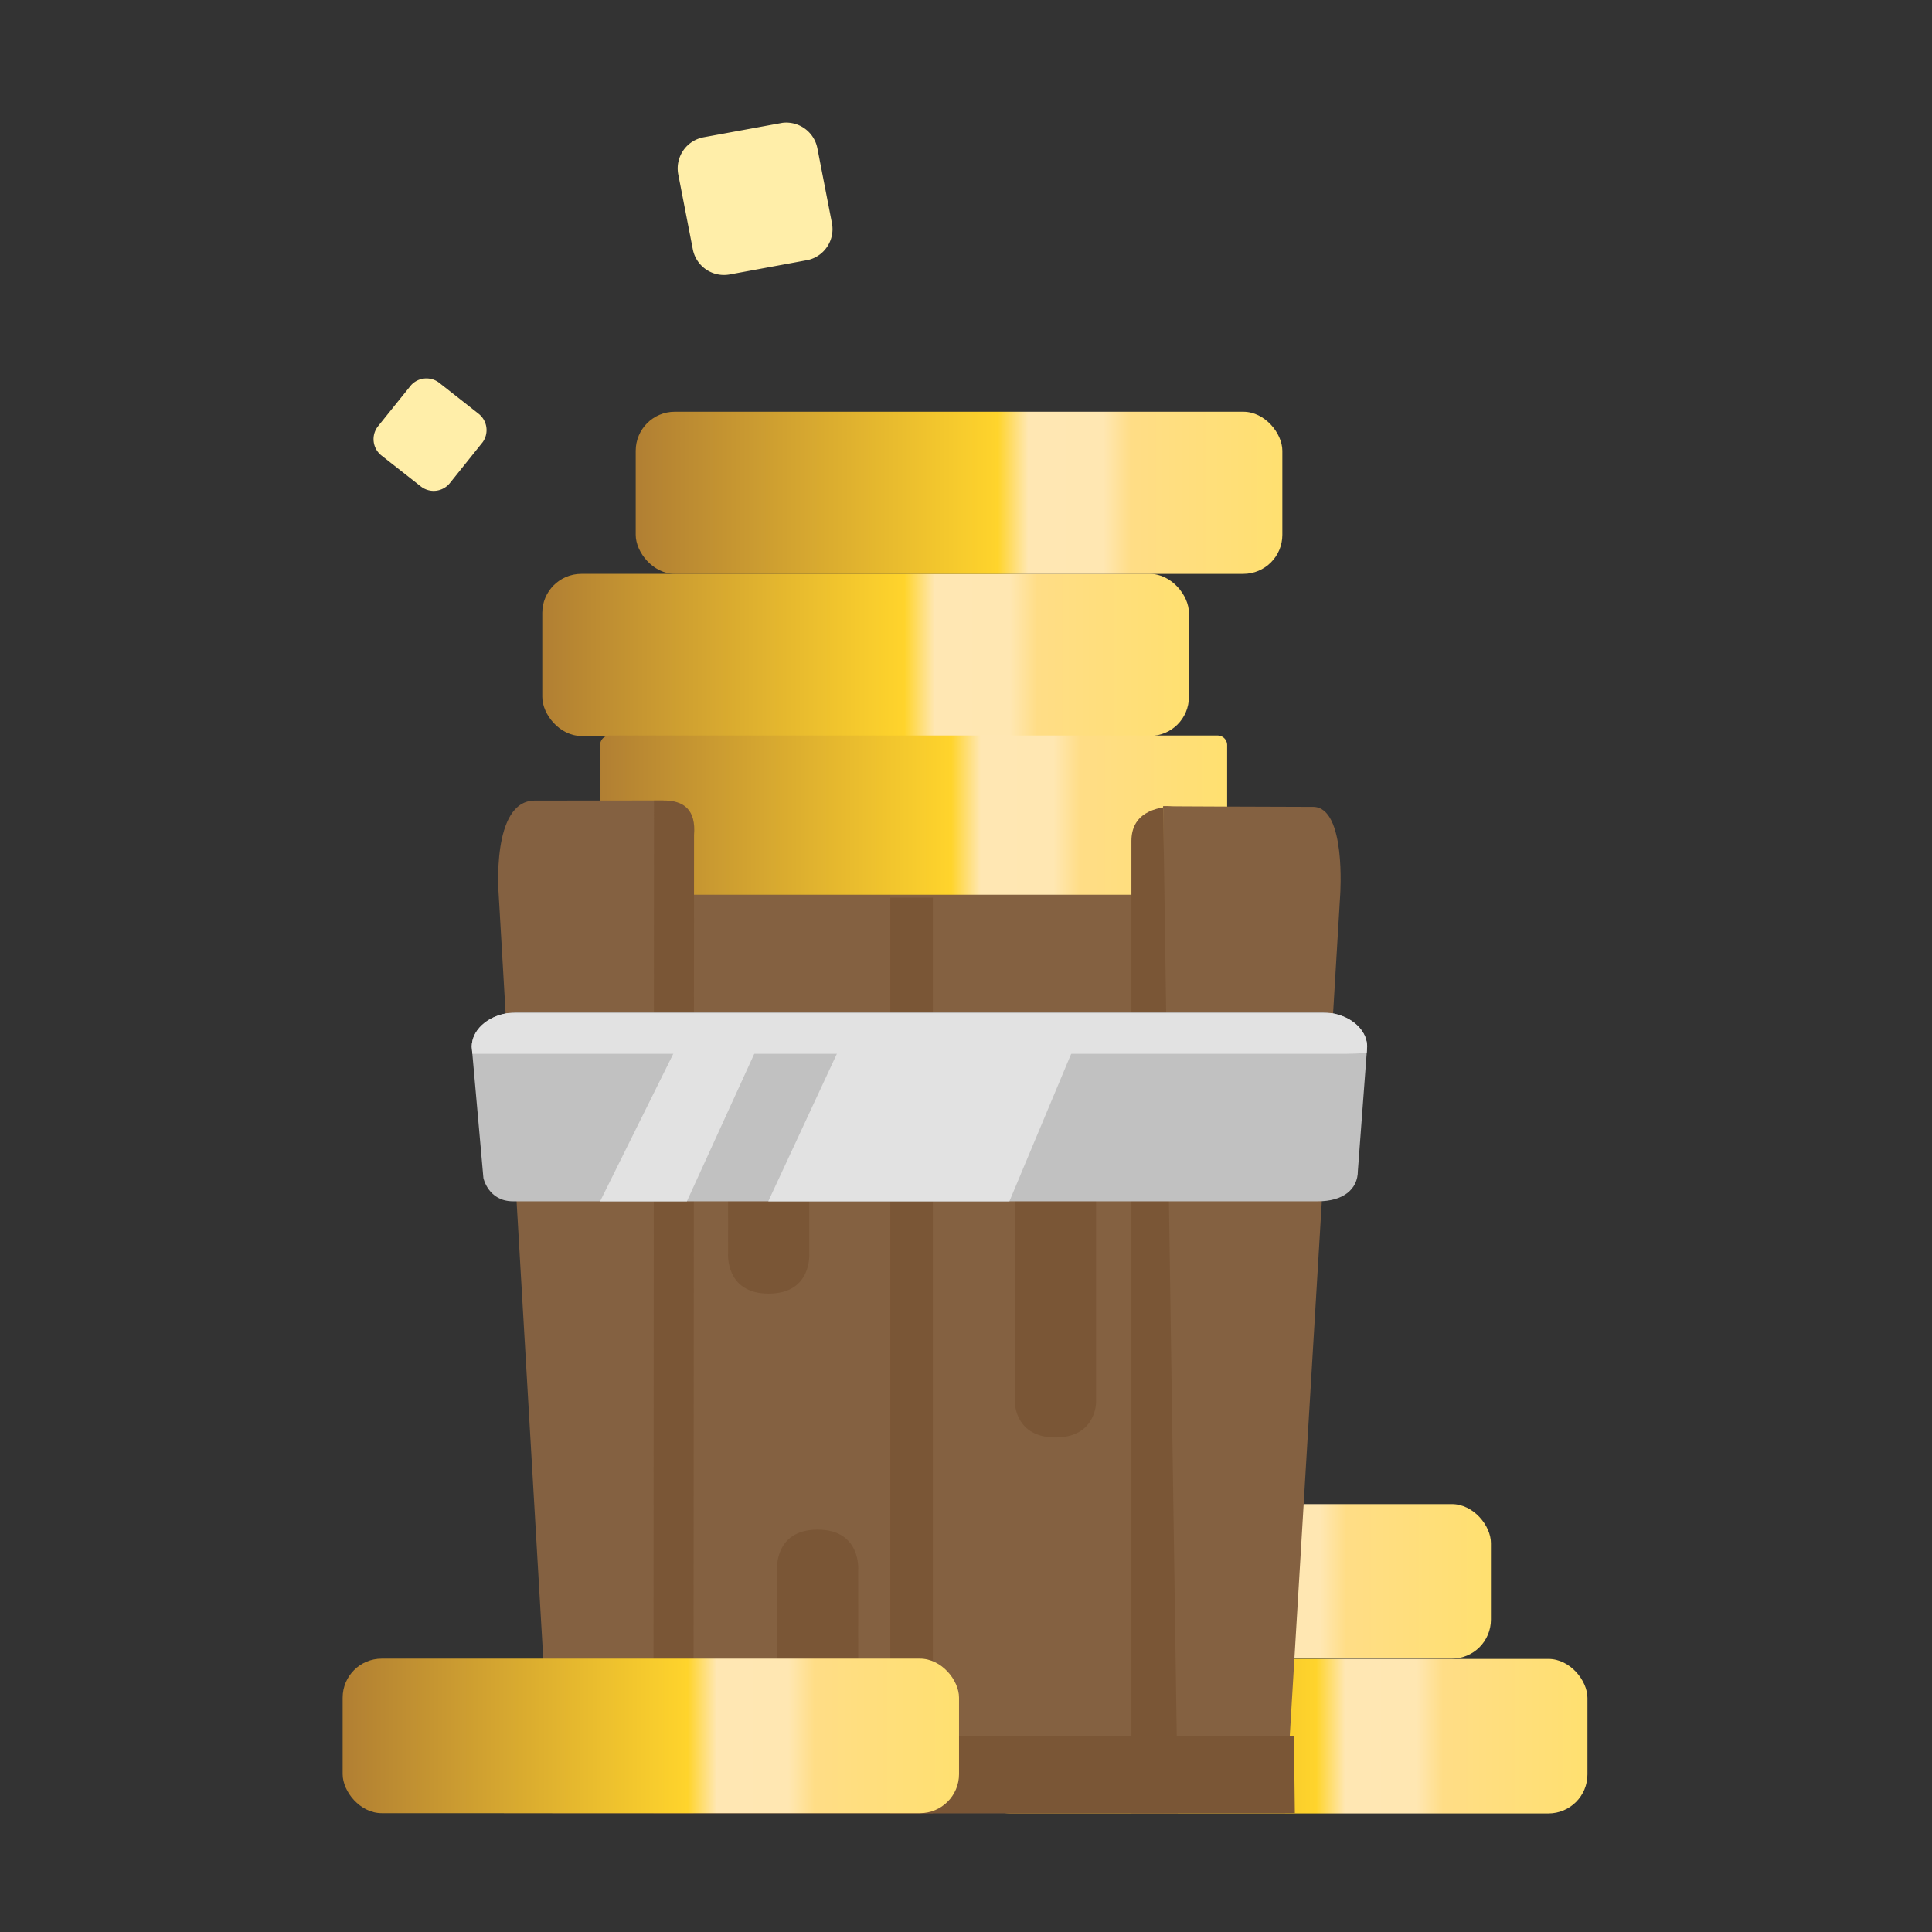 <svg xmlns="http://www.w3.org/2000/svg" xmlns:xlink="http://www.w3.org/1999/xlink" viewBox="0 0 1200 1200"><rect x="0" y="0" width="1200" height="1200" fill="#333333" stroke="none"/><defs><linearGradient id="a" x1="336.821" y1="406.775" x2="738.458" y2="406.775" gradientUnits="userSpaceOnUse"><stop offset="0" stop-color="#b17f33"/><stop offset=".56" stop-color="#ffd42c"/><stop offset=".607" stop-color="#ffe7b3"/><stop offset=".723" stop-color="#ffe7b2"/><stop offset=".766" stop-color="#ffdd86"/><stop offset="1" stop-color="#ffe070"/></linearGradient><linearGradient id="b" x1="372.736" y1="507.189" x2="762.201" y2="507.189" xlink:href="#a"/><linearGradient id="c" x1="543.192" y1="982.217" x2="926.04" y2="982.217" xlink:href="#a"/><linearGradient id="d" x1="603.15" y1="1078.377" x2="985.998" y2="1078.377" xlink:href="#a"/><linearGradient id="e" x1="212.823" y1="1078.205" x2="595.671" y2="1078.205" xlink:href="#a"/><linearGradient id="f" x1="394.853" y1="306.09" x2="796.49" y2="306.09" xlink:href="#a"/></defs><rect x="336.821" y="356.432" width="401.637" height="100.685" rx="24.24" fill="url(#a)"/><path d="M756.372 557.531H378.565a5.94 5.94 0 0 1-5.829-6.011v-88.662a5.94 5.94 0 0 1 5.829-6.012h377.807a5.94 5.94 0 0 1 5.829 6.012v88.662a5.94 5.94 0 0 1-5.829 6.011z" fill="url(#b)"/><rect x="543.192" y="934.23" width="382.848" height="95.974" rx="24.24" fill="url(#c)"/><rect x="603.15" y="1030.39" width="382.848" height="95.974" rx="24.24" fill="url(#d)"/><path d="M624.174 555.721h98.274v-54.928s72.555.368 93.172.368 16.8 54.56 16.8 54.56l-34.2 570.5H343.032l-33.285-570.5s-4.866-58.472 22.437-58.472 79.99-.064 79.99-.064l-.657 58.536h106.191" fill="#846141"/><path d="M502.648 680.928V778.4s1.971 25.088-25.209 25.088S452.23 778.4 452.23 778.4l-.03-119.176h25.241c25.238 0 25.207 21.704 25.207 21.704zm301.605 445.277l-.575-48H313.045v48h491.208z" fill="#7a5636"/><path d="M482.626 1072.633v-97.474s-1.971-25.087 25.209-25.087 25.209 25.087 25.209 25.087l.032 119.179h-25.241c-25.235 0-25.209-21.705-25.209-21.705zm147.742-201.491V719.117s-1.971-25.088 25.209-25.088 25.209 25.088 25.209 25.088v152.025s.032 21.7-25.209 21.7-25.209-21.7-25.209-21.7zm72.375-348.71v603.839H731.6l-9.14-625.479h9.105c-14.815.001-28.823 4.732-28.822 21.64zm-149.778 35.099h26.445v568.74h-26.445zm-121.88-38.889l-.352 607.563h-24.878l.351-629h5.356c13.458-.253 20.8 6.004 19.523 21.437z" fill="#7a5636"/><rect x="212.823" y="1030.218" width="382.848" height="95.974" rx="24.24" fill="url(#e)"/><rect x="394.853" y="255.748" width="401.637" height="100.685" rx="24.24" fill="url(#f)"/><path d="M300.254 731.724L293 650.183c0-11.734 12.51-21.334 27.8-21.334h500.569c15.289 0 27.8 9.6 27.8 21.334l-5.769 77.011c0 11.734-9.39 18.94-24.679 18.94H318.586c-15.286 0-18.332-14.41-18.332-14.41z" fill="#c1c1c1"/><path fill="#e2e2e2" d="M424.44 641.925h49.807l-47.592 104.209h-53.919l51.704-104.209zm52.764 104.209l48.448-104.209h144.965l-43.651 104.209H477.204z"/><path d="M849.118 648.957c.283-10.33-.273-19.113-12.57-19.626-3.507-.052-5.717-.011-5.717-.011h-3.675c12.03 1.98 21.244 9.969 21.962 19.637zm-.238 5.071h.083q.024-.915.054-1.825zM315.009 629.32H281s-7.475 0-16.346.843c-9.206 3.184-9.041 14.557-8.845 22.406a181.492 181.492 0 0 0 25.191 1.96h12.381l-.381-4.346c0-10.212 9.473-18.804 22.009-20.863z" fill="none"/><path d="M849.118 648.957c-.723-9.668-9.932-17.661-21.962-19.637H315.009C302.473 631.379 293 639.971 293 650.183l.387 4.346h537.444s8.171.153 18.049-.5l.137-1.83c.035-1.093.072-2.176.101-3.242z" fill="#e2e2e2"/><path d="M507.7 92.162l9.065 46.6a19.694 19.694 0 0 1-14.587 22.662c-.364.09-48.593 8.976-48.967 9.046a19.69 19.69 0 0 1-22.9-15.695l-9.066-46.6a19.69 19.69 0 0 1 15.695-22.9c.449-.084 48.757-8.957 49.2-9.009a19.7 19.7 0 0 1 21.56 15.896zM272.9 237.838l24.477 19.248a12.918 12.918 0 0 1 2.474 17.5c-.143.2-20.275 25.286-20.431 25.481a12.914 12.914 0 0 1-18.1 2.026l-24.477-19.247a12.914 12.914 0 0 1-2.026-18.1c.186-.234 20.364-25.347 20.563-25.565a12.92 12.92 0 0 1 17.52-1.343z" fill="#ffeea9"/></svg>